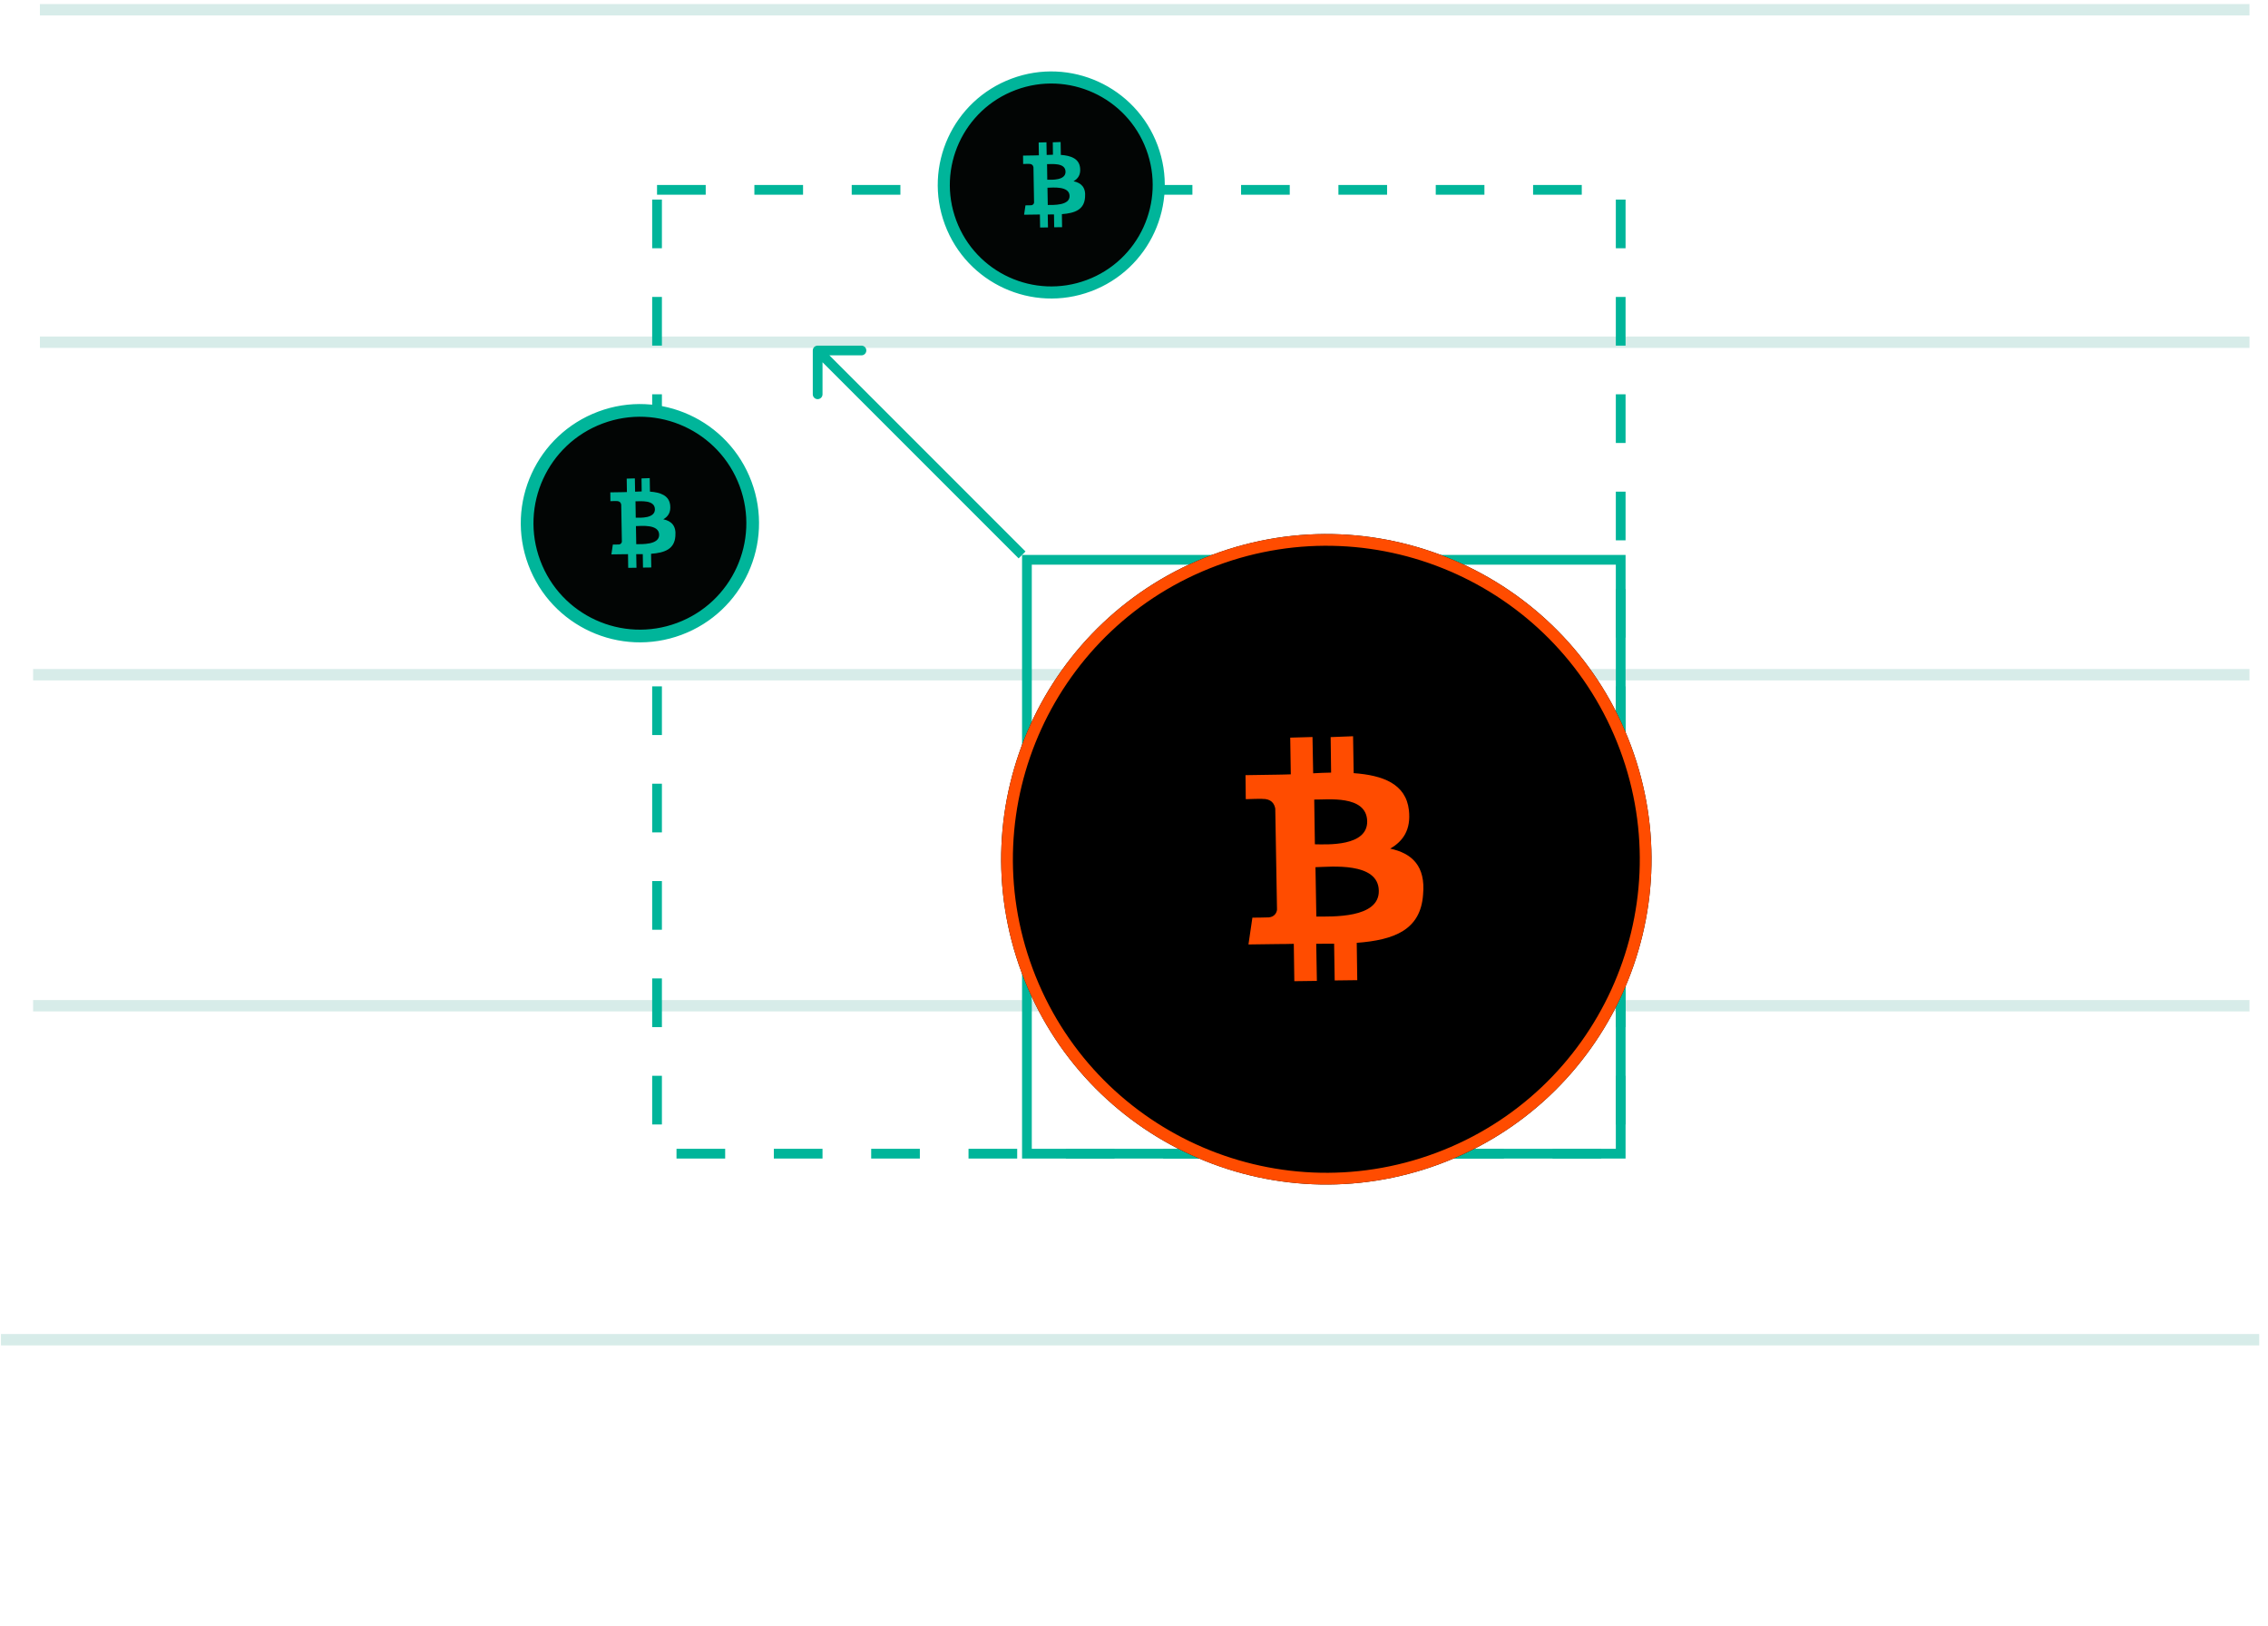 <svg width="233" height="167" viewBox="0 0 233 167" fill="none" xmlns="http://www.w3.org/2000/svg">
<path d="M231.098 69.303L123.193 69.302L76.256 69.302L3.4 69.302" stroke="#13917E" stroke-opacity="0.17" stroke-width="1.168"/>
<path d="M231.098 103.303L123.193 103.303L76.256 103.302L3.4 103.302" stroke="#13917E" stroke-opacity="0.17" stroke-width="1.168"/>
<path d="M232.098 137.604C101.872 137.604 0.098 137.604 0.098 137.604" stroke="#13917E" stroke-opacity="0.17" stroke-width="1.168"/>
<path d="M231.098 35.151L123.193 35.151L76.957 35.151L4.1 35.151" stroke="#13917E" stroke-opacity="0.17" stroke-width="1.168"/>
<path d="M231.098 1C131.241 1 103.954 1 4.098 1" stroke="#13917E" stroke-opacity="0.17" stroke-width="1.168"/>
<rect x="67.5" y="19.5" width="99" height="99" stroke="#00B59A" stroke-dasharray="5 5"/>
<rect x="105.5" y="57.5" width="61" height="61" stroke="#00B59A"/>
<g filter="url(#filter0_d_1601_9320)">
<circle cx="136.26" cy="88.261" r="33.398" transform="rotate(-20.453 136.26 88.261)" fill="black"/>
<circle cx="136.26" cy="88.261" r="32.796" transform="rotate(-20.453 136.26 88.261)" stroke="#FF4C00" stroke-width="1.204"/>
</g>
<path d="M134.838 75.702L134.907 79.428C135.53 79.388 136.14 79.373 136.749 79.358L136.702 75.711L139.006 75.622L139.069 79.413C142.046 79.63 144.435 80.492 144.743 83.222C144.966 85.236 144.138 86.41 142.817 87.166C145.061 87.643 146.471 88.957 146.198 91.886C145.947 95.528 143.218 96.555 139.382 96.843L139.437 100.678L137.117 100.707L137.059 96.936C136.464 96.926 135.855 96.942 135.221 96.942L135.289 100.752L132.971 100.782L132.916 96.946C132.371 96.965 131.821 96.965 131.251 96.97L128.258 97.01L128.663 94.257L129.515 94.248C129.934 94.243 130.351 94.237 130.348 94.229C130.946 94.175 131.167 93.735 131.192 93.432L131.012 83.053C130.919 82.549 130.613 82.038 129.667 82.059C129.701 82.029 128.012 82.086 127.983 82.087L127.956 79.62L131.138 79.571C131.603 79.573 132.103 79.545 132.608 79.536L132.55 75.766L134.838 75.702ZM135.232 94.147C136.793 94.131 141.699 94.36 141.65 91.496C141.61 88.504 136.699 89.037 135.143 89.073L135.232 94.147ZM135.083 86.721C136.357 86.739 140.499 86.961 140.456 84.35C140.399 81.616 136.335 82.155 135.016 82.127L135.083 86.721Z" fill="#FF4C00"/>
<circle cx="65.74" cy="53.741" r="11.584" transform="rotate(-20.453 65.74 53.741)" fill="#020504" stroke="#00B59A" stroke-width="1.304"/>
<path d="M65.222 49.138L65.247 50.504C65.475 50.489 65.699 50.483 65.922 50.477L65.905 49.141L66.749 49.109L66.773 50.497C67.863 50.577 68.738 50.893 68.851 51.893C68.933 52.631 68.629 53.061 68.145 53.338C68.967 53.513 69.484 53.994 69.384 55.067C69.292 56.401 68.292 56.778 66.886 56.883L66.907 58.288L66.057 58.299L66.036 56.917C65.818 56.914 65.595 56.919 65.362 56.92L65.388 58.315L64.538 58.327L64.518 56.922C64.318 56.929 64.117 56.928 63.908 56.929L62.811 56.944L62.959 55.936C62.959 55.936 63.561 55.931 63.577 55.926C63.796 55.906 63.877 55.745 63.887 55.634L63.82 51.831C63.786 51.647 63.674 51.459 63.327 51.467C63.34 51.456 62.71 51.477 62.71 51.477L62.7 50.573L63.866 50.555C64.037 50.556 64.22 50.546 64.405 50.543L64.384 49.162L65.222 49.138ZM65.365 55.896C65.937 55.89 67.735 55.974 67.717 54.925C67.703 53.829 65.902 54.024 65.332 54.037L65.365 55.896ZM65.312 53.174C65.779 53.181 67.297 53.263 67.281 52.306C67.26 51.305 65.77 51.502 65.287 51.492L65.312 53.174Z" fill="#00B59A"/>
<circle cx="108" cy="19" r="11.039" transform="rotate(-20.453 108 19)" fill="#020504" stroke="#00B59A" stroke-width="1.242"/>
<path d="M107.506 14.615L107.529 15.916C107.747 15.902 107.96 15.896 108.173 15.891L108.157 14.617L108.961 14.587L108.982 15.91C110.022 15.986 110.856 16.287 110.963 17.24C111.041 17.943 110.752 18.352 110.291 18.616C111.074 18.783 111.567 19.242 111.472 20.264C111.384 21.536 110.431 21.894 109.092 21.995L109.111 23.335L108.301 23.344L108.281 22.028C108.074 22.025 107.86 22.03 107.639 22.03L107.663 23.361L106.853 23.37L106.834 22.032C106.644 22.038 106.452 22.038 106.253 22.04L105.209 22.054L105.349 21.093L105.937 21.083C106.146 21.064 106.224 20.91 106.233 20.805L106.17 17.181C106.137 17.005 106.031 16.826 105.7 16.834C105.699 16.824 105.112 16.844 105.112 16.844L105.102 15.983L106.213 15.965C106.376 15.966 106.551 15.956 106.727 15.953L106.706 14.637L107.506 14.615ZM107.642 21.055C108.187 21.049 109.9 21.129 109.883 20.129C109.869 19.084 108.153 19.27 107.61 19.283L107.642 21.055ZM107.591 18.461C108.036 18.468 109.482 18.545 109.467 17.634C109.447 16.679 108.028 16.868 107.567 16.858L107.591 18.461Z" fill="#00B59A"/>
<path d="M84 35.5C83.724 35.5 83.5 35.724 83.5 36L83.5 40.5C83.5 40.776 83.724 41 84 41C84.276 41 84.5 40.776 84.5 40.5L84.5 36.5L88.5 36.5C88.776 36.5 89 36.276 89 36C89 35.724 88.776 35.5 88.5 35.5L84 35.5ZM105 57L105.354 56.646L84.354 35.646L84 36L83.646 36.354L104.646 57.354L105 57Z" fill="#00B59A"/>
<defs>
<filter id="filter0_d_1601_9320" x="89.328" y="41.329" width="93.864" height="93.864" filterUnits="userSpaceOnUse" color-interpolation-filters="sRGB">
<feFlood flood-opacity="0" result="BackgroundImageFix"/>
<feColorMatrix in="SourceAlpha" type="matrix" values="0 0 0 0 0 0 0 0 0 0 0 0 0 0 0 0 0 0 127 0" result="hardAlpha"/>
<feOffset/>
<feGaussianBlur stdDeviation="6.762"/>
<feComposite in2="hardAlpha" operator="out"/>
<feColorMatrix type="matrix" values="0 0 0 0 1 0 0 0 0 0.298 0 0 0 0 0 0 0 0 0.37 0"/>
<feBlend mode="normal" in2="BackgroundImageFix" result="effect1_dropShadow_1601_9320"/>
<feBlend mode="normal" in="SourceGraphic" in2="effect1_dropShadow_1601_9320" result="shape"/>
</filter>
</defs>
</svg>
